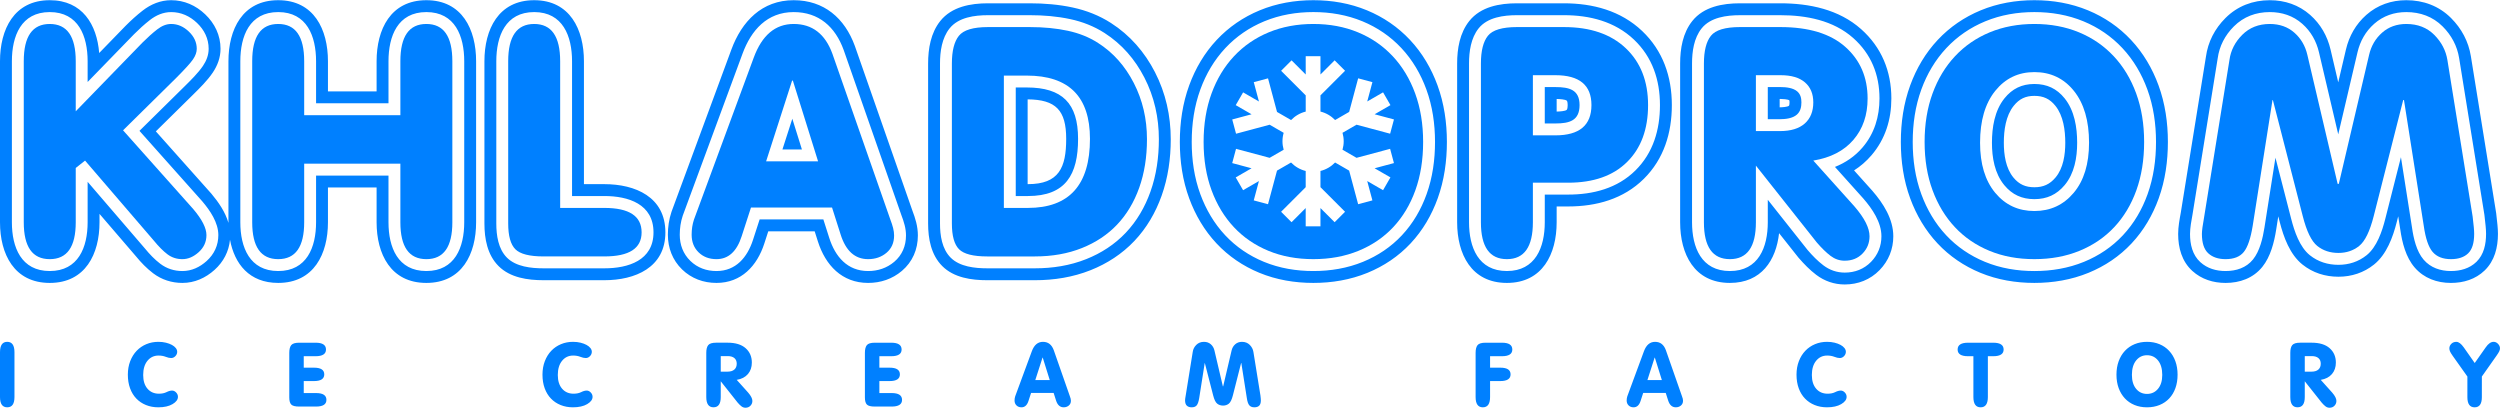 <?xml version="1.0" encoding="iso-8859-1"?>
<!-- Generator: Adobe Illustrator 17.0.0, SVG Export Plug-In . SVG Version: 6.00 Build 0)  -->
<!DOCTYPE svg PUBLIC "-//W3C//DTD SVG 1.1//EN" "http://www.w3.org/Graphics/SVG/1.1/DTD/svg11.dtd">
<svg version="1.1" id="&#x421;&#x43B;&#x43E;&#x439;_1"
	 xmlns="http://www.w3.org/2000/svg" xmlns:xlink="http://www.w3.org/1999/xlink" x="0px" y="0px" width="417.36px"
	 height="68.07px" viewBox="0 0.003 417.36 68.07" style="enable-background:new 0 0.003 417.36 68.07;" xml:space="preserve">
<g>
	<path style="fill-rule:evenodd;clip-rule:evenodd;fill:#0080FF;" d="M38.137,37.213c0-0.034,0-0.067,0-0.101V10.225
		c0-5.3,2.331-10.189,8.307-10.189c5.977,0,8.306,4.889,8.306,10.189v5.037h8.121v-5.037c0-5.3,2.33-10.189,8.306-10.189
		c5.977,0,8.307,4.888,8.307,10.189v26.887c0,5.277-2.344,10.123-8.307,10.123c-5.963,0-8.306-4.846-8.306-10.123v-5.814H54.75
		v5.814c0,5.276-2.343,10.123-8.306,10.123c-4.836,0-7.292-3.188-8.047-7.208c-0.187,1.952-1.083,3.683-2.571,5.023
		c-1.505,1.355-3.331,2.185-5.376,2.185c-1.783,0-3.463-0.535-4.888-1.614c-1.077-0.815-2.027-1.806-2.849-2.812l-6.1-7.099v1.403
		c0,5.276-2.343,10.123-8.306,10.123C2.344,47.235,0,42.389,0,37.112V10.225C0,4.924,2.33,0.036,8.307,0.036
		c5.457,0,7.873,4.076,8.252,8.819l4.416-4.547c0.894-0.894,1.83-1.75,2.828-2.527c1.384-1.077,3-1.745,4.77-1.745
		c2.175,0,4.117,0.868,5.682,2.358c1.613,1.536,2.56,3.513,2.56,5.757c0,1.445-0.495,2.789-1.3,3.976
		c-0.912,1.346-2.159,2.57-3.315,3.71l-6.184,6.097l9.243,10.372l0.033,0.038C36.488,33.762,37.619,35.405,38.137,37.213
		L38.137,37.213z M97.485,30.746h3.413c5.15,0,10.184,2.13,10.184,8.05c0,5.897-5.074,7.986-10.184,7.986H90.732
		c-2.632,0-5.556-0.413-7.502-2.362c-1.873-1.874-2.358-4.568-2.358-7.113V10.225c0-5.301,2.33-10.189,8.307-10.189
		c5.977,0,8.306,4.889,8.306,10.189V30.746L97.485,30.746z M136.005,38.619h-7.747l-0.664,2.049
		c-1.208,3.727-3.842,6.567-7.982,6.567c-2.173,0-4.18-0.733-5.747-2.257c-1.595-1.551-2.367-3.583-2.367-5.793
		c0-1.285,0.186-2.56,0.592-3.78l0.042-0.121l9.971-27.016c1.735-4.702,5.099-8.231,10.392-8.231c5.064,0,8.53,2.993,10.221,7.648
		l9.605,27.485c0.245,0.637,0.465,1.284,0.631,1.947c0.181,0.719,0.281,1.456,0.281,2.198c0,2.315-0.889,4.407-2.667,5.912
		c-1.601,1.355-3.552,2.007-5.64,2.007c-4.369,0-7.122-2.967-8.379-6.91L136.005,38.619L136.005,38.619z M171.928,0.555
		c2.407,0,4.827,0.197,7.182,0.706c2.258,0.488,4.41,1.33,6.357,2.58c3.182,2.042,5.614,4.844,7.341,8.197
		c1.801,3.497,2.642,7.285,2.642,11.211c0,3.206-0.446,6.406-1.526,9.433c-1.002,2.808-2.492,5.381-4.549,7.55
		c-2.053,2.165-4.538,3.775-7.304,4.876c-2.964,1.181-6.122,1.675-9.303,1.675h-7.963c-2.631,0-5.556-0.414-7.502-2.363
		c-1.872-1.875-2.36-4.567-2.36-7.112V10.613c0-2.491,0.438-5.112,2.035-7.11c1.911-2.391,5.07-2.949,7.956-2.949H171.928
		L171.928,0.555z M196.966,23.7c0-3.22,0.46-6.43,1.569-9.462c1.028-2.809,2.537-5.382,4.586-7.57
		c2.022-2.158,4.443-3.808,7.174-4.938c2.851-1.179,5.885-1.694,8.963-1.694c3.077,0,6.112,0.515,8.963,1.694
		c2.731,1.13,5.152,2.78,7.174,4.938c2.05,2.188,3.558,4.761,4.586,7.571c1.109,3.031,1.57,6.241,1.57,9.461
		c0,3.198-0.445,6.393-1.531,9.41c-1.005,2.793-2.494,5.351-4.526,7.523c-2.02,2.159-4.456,3.792-7.189,4.912
		c-2.879,1.18-5.944,1.689-9.048,1.689c-3.097,0-6.158-0.507-9.027-1.694c-2.717-1.124-5.133-2.759-7.144-4.907
		c-2.028-2.166-3.522-4.714-4.548-7.492C197.423,30.119,196.966,26.913,196.966,23.7L196.966,23.7z M259.874,34.471v2.641
		c0,5.277-2.344,10.123-8.307,10.123c-5.963,0-8.306-4.846-8.306-10.123V10.613c0-2.491,0.437-5.113,2.033-7.11
		c1.911-2.391,5.07-2.949,7.956-2.949h7.836c4.823,0,9.487,1.233,13.058,4.62c3.483,3.304,4.96,7.637,4.96,12.371
		c0,4.634-1.321,8.988-4.671,12.309c-3.411,3.381-7.936,4.616-12.636,4.616H259.874L259.874,34.471z M309.525,28.453l3.055,3.404
		c1.824,2.104,3.495,4.705,3.495,7.587c0,2.151-0.788,4.106-2.288,5.649c-1.56,1.605-3.597,2.401-5.824,2.401
		c-1.746,0-3.374-0.562-4.763-1.616c-1.072-0.813-2.016-1.786-2.899-2.799l-0.058-0.066l-3.237-4.085
		c-0.497,4.522-2.941,8.306-8.211,8.306c-5.963,0-8.306-4.846-8.306-10.123V10.613c0-2.491,0.438-5.112,2.035-7.11
		c1.911-2.391,5.07-2.949,7.956-2.949h6.733c4.825,0,9.774,1.015,13.48,4.305c3.422,3.037,5.058,7.039,5.058,11.585
		c0,3.515-1.012,6.795-3.322,9.485C311.578,26.922,310.602,27.762,309.525,28.453L309.525,28.453z M317.333,23.7
		c0-3.22,0.46-6.431,1.569-9.462c1.028-2.809,2.538-5.382,4.587-7.57c2.021-2.158,4.443-3.808,7.173-4.938
		c2.85-1.179,5.886-1.694,8.963-1.694s6.113,0.515,8.963,1.694c2.731,1.13,5.151,2.78,7.173,4.937
		c2.05,2.187,3.559,4.761,4.587,7.571c1.109,3.031,1.569,6.242,1.569,9.461c0,3.198-0.444,6.394-1.53,9.41
		c-1.006,2.794-2.495,5.351-4.528,7.523c-2.02,2.159-4.455,3.792-7.188,4.912c-2.878,1.18-5.944,1.689-9.047,1.689
		c-3.096,0-6.158-0.507-9.027-1.694c-2.716-1.124-5.133-2.758-7.144-4.907c-2.028-2.166-3.523-4.714-4.549-7.492
		C317.789,30.119,317.333,26.913,317.333,23.7L317.333,23.7z M390.355,13.75l1.284-5.469c0.532-2.265,1.657-4.248,3.407-5.793
		c1.877-1.657,4.18-2.452,6.672-2.452c2.845,0,5.445,0.951,7.471,2.978c1.762,1.763,2.913,3.917,3.311,6.385l4.223,26.195
		l0.01,0.087c0.071,0.62,0.144,1.241,0.203,1.863c0.048,0.503,0.082,1.007,0.082,1.512c0,2.247-0.551,4.482-2.212,6.091
		c-1.533,1.484-3.542,2.088-5.641,2.088c-2.327,0-4.498-0.782-6.045-2.571c-1.49-1.723-2.097-4.174-2.407-6.352l-0.346-2.201
		l-0.239,0.942c-0.645,2.539-1.688,5.42-3.795,7.108c-1.713,1.373-3.758,2.038-5.945,2.038c-2.206,0-4.278-0.651-6.009-2.037
		c-2.103-1.685-3.139-4.565-3.791-7.097l-0.244-0.949l-0.345,2.196c-0.336,2.137-0.941,4.544-2.325,6.254
		c-1.525,1.883-3.756,2.669-6.127,2.669c-2.056,0-4.01-0.604-5.55-2.003c-1.758-1.598-2.367-3.87-2.367-6.175
		c0-1.195,0.232-2.415,0.439-3.548l4.194-26.009c0.339-2.509,1.477-4.699,3.261-6.485c2.009-2.011,4.579-2.978,7.405-2.978
		c2.51,0,4.843,0.78,6.737,2.452c1.75,1.545,2.875,3.528,3.407,5.793L390.355,13.75L390.355,13.75z M171.557,16.591v14.154h0.046
		c5.191,0,6.391-2.769,6.391-7.564C177.995,18.41,176.269,16.628,171.557,16.591L171.557,16.591z M259.874,16.528v2.101
		c0.5-0.01,1.423-0.06,1.686-0.291c0.134-0.118,0.154-0.641,0.154-0.791c0-0.134-0.019-0.626-0.139-0.731
		C261.314,16.587,260.378,16.537,259.874,16.528L259.874,16.528z M297.105,16.526v1.393h0.045c0.304,0,1.263-0.046,1.511-0.265
		c0.077-0.069,0.089-0.474,0.089-0.562c0-0.075-0.004-0.25-0.03-0.341c-0.28-0.186-1.146-0.226-1.441-0.226H297.105L297.105,16.526z
		 M334.528,23.831c0,1.973,0.311,4.255,1.612,5.824c0.942,1.136,2.014,1.609,3.485,1.609c1.489,0,2.573-0.486,3.533-1.628
		c1.314-1.564,1.628-3.833,1.628-5.805c0-2.067-0.314-4.501-1.65-6.164c-0.94-1.17-2.015-1.659-3.511-1.659
		c-1.478,0-2.522,0.508-3.446,1.659C334.842,19.33,334.528,21.763,334.528,23.831L334.528,23.831z M14.629,13.691v-3.466
		c0-4.18-1.526-8.205-6.322-8.205c-4.797,0-6.323,4.024-6.323,8.205v26.887c0,4.178,1.551,8.138,6.323,8.138
		c4.771,0,6.322-3.961,6.322-8.138v-6.756l9.59,11.159c0.73,0.893,1.583,1.797,2.542,2.524c1.079,0.817,2.338,1.212,3.69,1.212
		c1.549,0,2.91-0.651,4.049-1.676c1.265-1.139,1.951-2.62,1.951-4.325c0-2.085-1.376-4.097-2.673-5.625l-0.015-0.018l-10.48-11.76
		l7.527-7.422c1.007-0.993,2.272-2.239,3.066-3.41c0.579-0.855,0.958-1.819,0.958-2.863c0-1.7-0.726-3.16-1.944-4.32
		c-1.196-1.139-2.652-1.811-4.314-1.811c-1.323,0-2.519,0.523-3.551,1.326c-0.932,0.726-1.809,1.53-2.644,2.365L14.629,13.691
		L14.629,13.691z M52.766,17.246v-7.021c0-4.18-1.526-8.205-6.322-8.205c-4.796,0-6.323,4.024-6.323,8.205v26.887
		c0,4.177,1.552,8.138,6.323,8.138c4.771,0,6.322-3.961,6.322-8.138v-7.799h12.09v7.799c0,4.177,1.55,8.138,6.322,8.138
		c4.772,0,6.323-3.96,6.323-8.138V10.225c0-4.181-1.526-8.205-6.323-8.205c-4.796,0-6.322,4.024-6.322,8.205v7.021H52.766
		L52.766,17.246z M95.5,32.73V10.225c0-4.18-1.526-8.205-6.322-8.205c-4.796,0-6.323,4.024-6.323,8.205v27.081
		c0,1.976,0.316,4.247,1.778,5.711c1.52,1.522,4.059,1.78,6.099,1.78h10.166c3.973,0,8.2-1.311,8.2-6.001
		c0-4.742-4.22-6.066-8.2-6.066H95.5L95.5,32.73z M137.455,36.635l0.984,3.088c0.992,3.114,3.019,5.528,6.488,5.528
		c1.621,0,3.117-0.488,4.358-1.538c1.33-1.126,1.965-2.665,1.965-4.398c0-0.579-0.081-1.154-0.222-1.714
		c-0.146-0.583-0.344-1.158-0.559-1.718l-9.626-27.543c-1.401-3.855-4.138-6.319-8.348-6.319c-4.436,0-7.092,3.034-8.531,6.934
		l-9.971,27.016l-0.021,0.061c-0.339,1.019-0.491,2.081-0.491,3.154c0,1.676,0.559,3.195,1.767,4.37
		c1.194,1.161,2.706,1.695,4.363,1.695c3.243,0,5.155-2.294,6.095-5.195l1.109-3.421H137.455L137.455,36.635z M171.928,2.539h-6.993
		c-2.222,0-4.921,0.346-6.406,2.203c-1.292,1.616-1.601,3.864-1.601,5.871v26.693c0,1.977,0.317,4.246,1.779,5.71
		c1.519,1.522,4.059,1.781,6.098,1.781h7.963c2.929,0,5.839-0.446,8.568-1.534c2.501-0.996,4.743-2.441,6.598-4.398
		c1.867-1.969,3.21-4.303,4.12-6.852c1.004-2.813,1.411-5.787,1.411-8.766c0-3.615-0.767-7.086-2.423-10.303
		c-1.568-3.046-3.761-5.582-6.648-7.435c-1.748-1.122-3.677-1.872-5.704-2.31C176.477,2.721,174.19,2.539,171.928,2.539
		L171.928,2.539z M198.95,23.7c0,2.978,0.416,5.952,1.451,8.754c0.935,2.531,2.287,4.849,4.135,6.824
		c1.818,1.943,3.995,3.412,6.454,4.429c2.63,1.087,5.432,1.543,8.269,1.543c2.846,0,5.654-0.459,8.295-1.541
		c2.472-1.013,4.666-2.48,6.492-4.432c1.849-1.976,3.194-4.298,4.108-6.839c1.008-2.801,1.414-5.77,1.414-8.738
		c0-2.987-0.421-5.967-1.45-8.78c-0.937-2.561-2.301-4.902-4.17-6.896c-1.83-1.953-4.011-3.438-6.485-4.461
		c-2.611-1.08-5.386-1.544-8.204-1.544c-2.818,0-5.593,0.464-8.205,1.544c-2.473,1.023-4.655,2.509-6.484,4.461
		c-1.868,1.994-3.234,4.335-4.171,6.895C199.369,17.733,198.95,20.713,198.95,23.7L198.95,23.7z M257.89,32.487h3.907
		c4.163,0,8.21-1.038,11.239-4.041c2.964-2.938,4.084-6.796,4.084-10.9c0-4.195-1.263-8.012-4.341-10.932
		c-3.191-3.027-7.389-4.076-11.692-4.076h-7.836c-2.222,0-4.921,0.345-6.406,2.203c-1.291,1.615-1.599,3.865-1.599,5.871v26.499
		c0,4.177,1.55,8.138,6.322,8.138c4.772,0,6.323-3.961,6.323-8.138V32.487L257.89,32.487z M306.335,27.87
		c1.744-0.698,3.312-1.745,4.59-3.233c1.996-2.325,2.843-5.149,2.843-8.192c0-3.978-1.393-7.441-4.391-10.101
		c-3.322-2.949-7.848-3.804-12.163-3.804h-6.733c-2.222,0-4.921,0.345-6.406,2.203c-1.292,1.616-1.6,3.865-1.6,5.871v26.499
		c0,4.177,1.551,8.138,6.322,8.138c4.772,0,6.324-3.96,6.324-8.138v-3.76l6.651,8.393l0.027,0.031
		c0.782,0.907,1.646,1.797,2.602,2.521c1.045,0.792,2.251,1.213,3.563,1.213c1.693,0,3.217-0.581,4.401-1.8
		c1.14-1.173,1.726-2.631,1.726-4.266c0-2.346-1.534-4.584-3.01-6.288L306.335,27.87L306.335,27.87z M319.317,23.7
		c0,2.977,0.415,5.952,1.45,8.754c0.935,2.532,2.288,4.849,4.136,6.824c1.818,1.943,3.995,3.412,6.453,4.429
		c2.629,1.088,5.433,1.544,8.269,1.544c2.846,0,5.654-0.459,8.295-1.541c2.472-1.013,4.665-2.481,6.491-4.432
		c1.85-1.976,3.195-4.298,4.109-6.839c1.008-2.801,1.413-5.77,1.413-8.738c0-2.987-0.42-5.967-1.449-8.78
		c-0.937-2.561-2.302-4.902-4.171-6.896c-1.83-1.952-4.01-3.438-6.484-4.461c-2.611-1.08-5.387-1.544-8.205-1.544
		s-5.594,0.464-8.205,1.544c-2.473,1.023-4.655,2.509-6.484,4.461c-1.868,1.994-3.234,4.334-4.172,6.895
		C319.735,17.733,319.317,20.714,319.317,23.7L319.317,23.7z M390.355,22.431l-3.216-13.696c-0.439-1.867-1.348-3.488-2.788-4.759
		c-1.528-1.349-3.395-1.955-5.424-1.955c-2.302,0-4.367,0.761-6.001,2.396c-1.479,1.481-2.418,3.272-2.699,5.349l-4.202,26.059
		c-0.177,0.97-0.413,2.206-0.413,3.232c0,1.724,0.392,3.502,1.717,4.707c1.17,1.064,2.658,1.487,4.215,1.487
		c1.765,0,3.445-0.526,4.585-1.934c1.131-1.397,1.633-3.574,1.907-5.314l1.837-11.672l2.635,10.239
		c0.527,2.046,1.401,4.674,3.11,6.043c1.376,1.102,3.012,1.601,4.768,1.601c1.738,0,3.345-0.513,4.705-1.602
		c1.713-1.373,2.591-3.995,3.112-6.049l2.62-10.315l1.849,11.754c0.25,1.759,0.737,3.962,1.948,5.363
		c1.164,1.346,2.798,1.885,4.544,1.885c1.575,0,3.105-0.411,4.261-1.53c1.256-1.216,1.608-2.982,1.608-4.665
		c0-0.441-0.031-0.885-0.073-1.323c-0.058-0.609-0.128-1.218-0.199-1.825l-0.005-0.042L410.54,9.715
		c-0.331-2.054-1.287-3.828-2.756-5.298c-1.65-1.651-3.746-2.396-6.067-2.396c-2.011,0-3.847,0.62-5.359,1.955
		c-1.44,1.271-2.35,2.893-2.788,4.759L390.355,22.431L390.355,22.431z M130.621,24.956h3.254l-1.602-5.131L130.621,24.956
		L130.621,24.956z M169.573,14.606V32.73h2.03c6.304,0,8.375-3.578,8.375-9.548c0-5.932-2.635-8.576-8.569-8.576H169.573
		L169.573,14.606z M257.89,14.541v6.074h1.772c2.354,0,4.037-0.472,4.037-3.069c0-2.571-1.726-3.005-4.037-3.005H257.89
		L257.89,14.541z M295.121,14.541v5.361h2.029c0.914,0,2.11-0.128,2.828-0.764c0.599-0.531,0.757-1.27,0.757-2.046
		c0-0.71-0.149-1.357-0.702-1.833c-0.698-0.6-1.876-0.718-2.753-0.718H295.121L295.121,14.541z M332.544,23.831
		c0,2.473,0.445,5.133,2.068,7.091c1.319,1.591,2.949,2.327,5.012,2.327c2.077,0,3.715-0.745,5.052-2.336
		c1.64-1.952,2.093-4.603,2.093-7.081c0-2.558-0.44-5.356-2.088-7.407c-1.317-1.639-2.958-2.401-5.057-2.401
		c-2.08,0-3.691,0.78-4.993,2.4C332.984,18.474,332.544,21.273,332.544,23.831z"/>
	<g>
		<path style="fill:#0080FF;" d="M20.544,21.757l8.87-8.746c1.468-1.469,2.407-2.506,2.817-3.111
			c0.41-0.604,0.616-1.187,0.616-1.749c0-1.079-0.443-2.04-1.328-2.882c-0.885-0.842-1.866-1.264-2.946-1.264
			c-0.777,0-1.555,0.302-2.331,0.907c-0.777,0.605-1.597,1.339-2.46,2.202L12.645,18.583v-8.357c0-4.147-1.446-6.22-4.338-6.22
			c-2.893,0-4.339,2.073-4.339,6.22v26.887c0,4.102,1.446,6.154,4.339,6.154c2.892,0,4.338-2.052,4.338-6.154v-9.07l1.554-1.231
			l11.525,13.411c0.778,0.95,1.522,1.695,2.235,2.235c0.712,0.539,1.543,0.809,2.491,0.809c0.951,0,1.856-0.388,2.721-1.166
			c0.863-0.777,1.294-1.728,1.294-2.851c0-1.166-0.734-2.613-2.201-4.341L20.544,21.757z"/>
		<path style="fill:#0080FF;" d="M183.323,7.18c-1.468-0.95-3.151-1.63-5.051-2.04c-1.899-0.41-4.015-0.616-6.345-0.616h-6.993
			c-2.461,0-4.08,0.486-4.856,1.458c-0.778,0.971-1.167,2.516-1.167,4.632v26.693c0,2.073,0.4,3.509,1.199,4.308
			c0.797,0.799,2.362,1.198,4.694,1.198h7.963c2.892,0,5.504-0.464,7.834-1.393c2.332-0.929,4.296-2.235,5.892-3.92
			c1.598-1.684,2.828-3.736,3.691-6.154c0.863-2.419,1.295-5.118,1.295-8.099c0-3.412-0.734-6.543-2.202-9.394
			C187.812,11.002,185.826,8.778,183.323,7.18z M171.604,34.714h-4.015V12.622h3.82c7.036,0,10.554,3.52,10.554,10.56
			C181.963,30.871,178.51,34.714,171.604,34.714z"/>
		<path style="fill:#0080FF;" d="M100.898,34.714h-7.382V10.225c0-4.147-1.446-6.22-4.338-6.22c-2.893,0-4.338,2.073-4.338,6.22
			v27.081c0,2.073,0.399,3.509,1.197,4.308c0.799,0.799,2.363,1.198,4.695,1.198h10.166c4.143,0,6.215-1.339,6.215-4.017
			C107.113,36.076,105.041,34.714,100.898,34.714z"/>
		<path style="fill:#0080FF;" d="M71.178,4.005c-2.892,0-4.338,2.073-4.338,6.22v9.005H50.782v-9.005c0-4.147-1.446-6.22-4.338-6.22
			s-4.339,2.073-4.339,6.22v26.887c0,4.102,1.447,6.154,4.339,6.154s4.338-2.052,4.338-6.154v-9.783H66.84v9.783
			c0,4.102,1.446,6.154,4.338,6.154c2.893,0,4.339-2.052,4.339-6.154V10.225C75.516,6.078,74.07,4.005,71.178,4.005z"/>
		<path style="fill:#0080FF;" d="M148.617,36.594l-9.647-27.6c-1.209-3.326-3.367-4.989-6.475-4.989
			c-3.065,0-5.289,1.879-6.669,5.637l-9.971,27.016c-0.259,0.778-0.389,1.62-0.389,2.527c0,1.21,0.389,2.192,1.166,2.948
			c0.777,0.756,1.77,1.133,2.979,1.133c1.984,0,3.387-1.274,4.207-3.822l1.554-4.794h13.533l1.424,4.47
			c0.863,2.764,2.396,4.146,4.597,4.146c1.209,0,2.234-0.356,3.076-1.068c0.841-0.713,1.263-1.674,1.263-2.883
			c0-0.389-0.054-0.799-0.162-1.231C148.994,37.652,148.833,37.155,148.617,36.594z M127.898,26.94l4.338-13.476h0.129l4.208,13.476
			H127.898z"/>
		<path style="fill:#0080FF;" d="M302.719,26.811c2.892-0.476,5.126-1.631,6.701-3.467c1.576-1.835,2.364-4.135,2.364-6.9
			c0-3.541-1.242-6.414-3.724-8.617c-2.482-2.203-6.098-3.304-10.846-3.304h-6.733c-2.46,0-4.079,0.486-4.856,1.458
			c-0.777,0.971-1.166,2.516-1.166,4.632v26.499c0,4.102,1.446,6.154,4.338,6.154c2.893,0,4.34-2.052,4.34-6.154v-9.459
			l10.165,12.828c0.82,0.951,1.586,1.695,2.298,2.236c0.713,0.539,1.5,0.809,2.364,0.809c1.208,0,2.201-0.399,2.978-1.199
			c0.777-0.799,1.165-1.76,1.165-2.883c0-1.382-0.841-3.044-2.525-4.988L302.719,26.811z M297.15,21.887h-4.014v-9.33h4.143
			c1.77,0,3.119,0.4,4.047,1.198c0.927,0.799,1.392,1.911,1.392,3.337c0,1.512-0.475,2.689-1.424,3.531
			C300.344,21.465,298.963,21.887,297.15,21.887z"/>
		<path style="fill:#0080FF;" d="M352.866,9.382c-1.619-1.727-3.55-3.056-5.795-3.984c-2.245-0.929-4.728-1.393-7.446-1.393
			c-2.72,0-5.202,0.464-7.446,1.393c-2.244,0.929-4.177,2.258-5.795,3.984c-1.619,1.728-2.87,3.801-3.756,6.22
			c-0.885,2.418-1.327,5.119-1.327,8.098c0,2.98,0.442,5.669,1.327,8.066c0.886,2.398,2.126,4.449,3.724,6.155
			c1.596,1.706,3.518,3.023,5.763,3.951c2.244,0.929,4.748,1.393,7.51,1.393c2.762,0,5.276-0.464,7.543-1.393
			c2.266-0.929,4.198-2.245,5.795-3.951c1.598-1.706,2.829-3.757,3.691-6.155c0.863-2.397,1.295-5.086,1.295-8.066
			c0-2.979-0.442-5.68-1.328-8.098C355.737,13.183,354.485,11.11,352.866,9.382z M346.196,32.188
			c-1.705,2.03-3.895,3.044-6.571,3.044c-2.676,0-4.857-1.014-6.54-3.044c-1.683-2.03-2.525-4.816-2.525-8.357
			c0-3.672,0.842-6.554,2.525-8.65c1.683-2.094,3.864-3.142,6.54-3.142c2.718,0,4.92,1.048,6.604,3.142
			c1.683,2.096,2.525,4.978,2.525,8.65C348.754,27.372,347.902,30.158,346.196,32.188z"/>
		<path style="fill:#0080FF;" d="M412.985,37.922c-0.044-0.453-0.108-1.048-0.195-1.782l-4.209-26.109
			c-0.259-1.598-0.993-3.002-2.2-4.211c-1.209-1.209-2.763-1.814-4.664-1.814c-1.596,0-2.945,0.486-4.045,1.458
			c-1.101,0.971-1.825,2.214-2.17,3.726l-5.051,21.509h-0.195l-5.05-21.509c-0.345-1.512-1.068-2.754-2.17-3.726
			c-1.1-0.972-2.47-1.458-4.111-1.458c-1.856,0-3.388,0.605-4.597,1.814c-1.209,1.21-1.92,2.613-2.136,4.211l-4.209,26.109
			c-0.26,1.426-0.388,2.397-0.388,2.916c0,1.511,0.355,2.591,1.068,3.239c0.712,0.647,1.673,0.971,2.881,0.971
			c1.382,0,2.397-0.399,3.043-1.199c0.648-0.798,1.145-2.256,1.489-4.373l3.303-20.99h0.065l4.985,19.371
			c0.648,2.548,1.457,4.21,2.428,4.988c0.971,0.778,2.147,1.166,3.528,1.166c1.338,0,2.494-0.388,3.464-1.166
			c0.971-0.778,1.781-2.441,2.43-4.988l4.92-19.371h0.13l3.302,20.99c0.302,2.117,0.797,3.575,1.489,4.373
			c0.69,0.799,1.706,1.199,3.043,1.199c1.251,0,2.213-0.324,2.881-0.971c0.67-0.648,1.004-1.728,1.004-3.239
			C413.049,38.753,413.028,38.375,412.985,37.922z"/>
		<path style="fill:#0080FF;" d="M232.5,9.382c-1.619-1.727-3.55-3.056-5.796-3.984c-2.245-0.929-4.727-1.393-7.446-1.393
			s-5.201,0.464-7.446,1.393c-2.244,0.929-4.177,2.258-5.795,3.984c-1.619,1.728-2.87,3.801-3.755,6.22
			c-0.886,2.418-1.328,5.119-1.328,8.098c0,2.98,0.442,5.669,1.328,8.066c0.885,2.398,2.125,4.449,3.723,6.155
			c1.597,1.706,3.518,3.023,5.763,3.951c2.245,0.929,4.748,1.393,7.51,1.393c2.763,0,5.276-0.464,7.543-1.393
			c2.267-0.929,4.199-2.245,5.796-3.951c1.597-1.706,2.828-3.757,3.69-6.155c0.863-2.397,1.296-5.086,1.296-8.066
			c0-2.979-0.443-5.68-1.329-8.098C235.37,13.183,234.119,11.11,232.5,9.382z M224.322,23.588c0,0.49-0.071,0.963-0.2,1.412
			l2.342,1.352l5.609-1.503l0.638,2.381l-3.228,0.865l2.643,1.526l-1.232,2.135l-2.644-1.526l0.865,3.228l-2.38,0.638l-1.503-5.609
			l-2.345-1.354c-0.656,0.68-1.498,1.178-2.444,1.414v2.705l4.107,4.106l-1.743,1.743l-2.364-2.363v3.052h-2.464v-3.052
			l-2.364,2.363l-1.742-1.743l4.106-4.106v-2.704c-0.946-0.235-1.788-0.734-2.444-1.414l-2.345,1.354l-1.503,5.609l-2.38-0.638
			l0.865-3.228l-2.644,1.526l-1.232-2.135l2.643-1.526l-3.228-0.865l0.638-2.381l5.609,1.503L214.301,25
			c-0.129-0.449-0.2-0.922-0.2-1.412c0-0.49,0.07-0.964,0.2-1.412l-2.342-1.352l-5.609,1.503l-0.638-2.381l3.228-0.865l-2.643-1.526
			l1.232-2.135l2.644,1.526l-0.865-3.228l2.38-0.637l1.503,5.609l2.345,1.354c0.656-0.68,1.498-1.18,2.444-1.414v-2.704
			l-4.106-4.106l1.742-1.743l2.364,2.363V9.386h2.464v3.052l2.364-2.363l1.743,1.743l-4.107,4.106v2.704
			c0.946,0.235,1.788,0.734,2.444,1.414l2.345-1.354l1.503-5.609l2.381,0.637l-0.865,3.228l2.644-1.526l1.232,2.135l-2.643,1.526
			l3.228,0.865l-0.638,2.381l-5.609-1.503l-2.342,1.352C224.251,22.625,224.322,23.098,224.322,23.588z"/>
		<path style="fill:#0080FF;" d="M261.086,4.523h-7.836c-2.459,0-4.078,0.486-4.856,1.458c-0.776,0.971-1.165,2.516-1.165,4.632
			v26.499c0,4.102,1.446,6.154,4.338,6.154c2.892,0,4.338-2.052,4.338-6.154v-6.609h5.892c4.232,0,7.511-1.155,9.842-3.466
			c2.332-2.31,3.496-5.474,3.496-9.491c0-3.974-1.241-7.138-3.723-9.492C268.931,5.7,265.488,4.523,261.086,4.523z M259.662,22.6
			h-3.756V12.557h3.756c4.014,0,6.021,1.663,6.021,4.989C265.682,20.914,263.676,22.6,259.662,22.6z"/>
	</g>
	<path style="fill-rule:evenodd;clip-rule:evenodd;fill:#0080FF;" d="M2.415,66.287v-7.485c0-1.155-0.403-1.732-1.208-1.732
		S0,57.648,0,58.802v7.485c0,1.142,0.403,1.713,1.208,1.713S2.415,67.43,2.415,66.287L2.415,66.287z M26.427,68.001
		c0.985,0,1.778-0.177,2.379-0.532c0.601-0.355,0.901-0.76,0.901-1.217c0-0.276-0.102-0.52-0.306-0.73
		c-0.204-0.21-0.427-0.316-0.667-0.316c-0.276,0-0.589,0.087-0.937,0.262c-0.348,0.174-0.769,0.261-1.262,0.261
		c-0.793,0-1.43-0.276-1.91-0.83c-0.481-0.553-0.721-1.317-0.721-2.291c0-0.998,0.237-1.789,0.712-2.372
		c0.475-0.583,1.09-0.875,1.848-0.875c0.444,0,0.841,0.069,1.19,0.207c0.348,0.138,0.655,0.208,0.919,0.208s0.499-0.105,0.703-0.316
		c0.204-0.21,0.306-0.454,0.306-0.73c0-0.216-0.078-0.424-0.234-0.622c-0.156-0.198-0.372-0.373-0.649-0.523
		c-0.276-0.151-0.607-0.274-0.992-0.37c-0.384-0.096-0.805-0.144-1.262-0.144c-0.721,0-1.391,0.129-2.01,0.388
		c-0.619,0.258-1.156,0.625-1.613,1.1c-0.457,0.475-0.817,1.052-1.082,1.731c-0.264,0.679-0.397,1.434-0.397,2.263
		c0,0.842,0.123,1.599,0.37,2.273c0.246,0.673,0.595,1.245,1.045,1.713c0.451,0.469,0.988,0.83,1.614,1.082
		C24.997,67.875,25.682,68.001,26.427,68.001L26.427,68.001z M52.691,57.215h-2.722c-0.685,0-1.136,0.135-1.352,0.406
		c-0.216,0.27-0.324,0.7-0.324,1.29v7.431c0,0.577,0.111,0.977,0.333,1.199c0.222,0.223,0.658,0.334,1.307,0.334h2.83
		c1.154,0,1.731-0.373,1.731-1.118c0-0.757-0.577-1.136-1.731-1.136h-2.055v-2.002h1.713c1.142,0,1.712-0.373,1.712-1.118
		c0-0.746-0.571-1.118-1.712-1.118h-1.713V59.47h1.983c1.154,0,1.731-0.373,1.731-1.118C54.422,57.594,53.845,57.215,52.691,57.215
		L52.691,57.215z M95.646,68.001c0.985,0,1.778-0.177,2.379-0.532c0.601-0.355,0.901-0.76,0.901-1.217
		c0-0.276-0.102-0.52-0.306-0.73c-0.204-0.21-0.427-0.316-0.667-0.316c-0.276,0-0.589,0.087-0.937,0.262
		c-0.348,0.174-0.769,0.261-1.262,0.261c-0.793,0-1.43-0.276-1.911-0.83c-0.481-0.553-0.721-1.317-0.721-2.291
		c0-0.998,0.238-1.789,0.712-2.372c0.475-0.583,1.09-0.875,1.848-0.875c0.445,0,0.841,0.069,1.19,0.207
		c0.348,0.138,0.655,0.208,0.919,0.208c0.264,0,0.499-0.105,0.703-0.316c0.204-0.21,0.306-0.454,0.306-0.73
		c0-0.216-0.078-0.424-0.234-0.622c-0.156-0.198-0.373-0.373-0.649-0.523c-0.276-0.151-0.607-0.274-0.991-0.37
		c-0.385-0.096-0.805-0.144-1.262-0.144c-0.721,0-1.391,0.129-2.01,0.388c-0.619,0.258-1.157,0.625-1.614,1.1
		c-0.457,0.475-0.817,1.052-1.081,1.731c-0.265,0.679-0.396,1.434-0.396,2.263c0,0.842,0.123,1.599,0.369,2.273
		c0.246,0.673,0.595,1.245,1.045,1.713c0.451,0.469,0.988,0.83,1.613,1.082C94.216,67.875,94.901,68.001,95.646,68.001
		L95.646,68.001z M121.442,62.049h-1.118v-2.597h1.154c0.493,0,0.868,0.111,1.126,0.334c0.258,0.222,0.388,0.532,0.388,0.929
		c0,0.421-0.132,0.749-0.397,0.983C122.331,61.931,121.947,62.049,121.442,62.049L121.442,62.049z M120.324,66.287v-2.633
		l2.83,3.571c0.228,0.265,0.442,0.472,0.64,0.622c0.198,0.15,0.418,0.225,0.658,0.225c0.336,0,0.613-0.111,0.829-0.334
		c0.216-0.222,0.324-0.49,0.324-0.803c0-0.385-0.235-0.848-0.703-1.389l-1.91-2.128c0.805-0.132,1.427-0.454,1.866-0.965
		c0.439-0.511,0.658-1.151,0.658-1.921c0-0.986-0.345-1.786-1.037-2.399c-0.691-0.613-1.697-0.92-3.019-0.92h-1.875
		c-0.685,0-1.136,0.135-1.352,0.406c-0.217,0.27-0.325,0.7-0.325,1.29v7.377c0,1.142,0.403,1.713,1.208,1.713
		S120.324,67.43,120.324,66.287L120.324,66.287z M148.788,57.215h-2.722c-0.685,0-1.136,0.135-1.352,0.406
		c-0.216,0.27-0.324,0.7-0.324,1.29v7.431c0,0.577,0.111,0.977,0.333,1.199c0.223,0.223,0.658,0.334,1.307,0.334h2.83
		c1.154,0,1.731-0.373,1.731-1.118c0-0.757-0.577-1.136-1.731-1.136h-2.055v-2.002h1.713c1.142,0,1.713-0.373,1.713-1.118
		c0-0.746-0.571-1.118-1.713-1.118h-1.713V59.47h1.983c1.153,0,1.73-0.373,1.73-1.118C150.518,57.594,149.941,57.215,148.788,57.215
		L148.788,57.215z M174.115,57.071c-0.854,0-1.472,0.523-1.857,1.569l-2.776,7.521c-0.072,0.217-0.108,0.451-0.108,0.704
		c0,0.337,0.108,0.61,0.325,0.821c0.216,0.21,0.493,0.315,0.829,0.315c0.553,0,0.943-0.355,1.172-1.064l0.433-1.335h3.768
		l0.396,1.244c0.24,0.77,0.667,1.154,1.28,1.154c0.337,0,0.622-0.099,0.856-0.297c0.235-0.198,0.352-0.466,0.352-0.803
		c0-0.108-0.015-0.223-0.045-0.343c-0.03-0.12-0.075-0.258-0.135-0.415l-2.686-7.684C175.581,57.534,174.98,57.071,174.115,57.071
		L174.115,57.071z M172.835,63.456l1.208-3.752h0.036l1.171,3.752H172.835L172.835,63.456z M204.201,64.502l1.406-5.988
		c0.096-0.421,0.297-0.767,0.604-1.037c0.306-0.271,0.682-0.406,1.127-0.406c0.529,0,0.962,0.168,1.298,0.505
		c0.336,0.337,0.541,0.727,0.613,1.172l1.172,7.269c0.024,0.204,0.042,0.37,0.054,0.496c0.012,0.126,0.018,0.232,0.018,0.316
		c0,0.421-0.093,0.721-0.279,0.902c-0.186,0.18-0.454,0.27-0.802,0.27c-0.373,0-0.655-0.111-0.848-0.334
		c-0.192-0.222-0.33-0.628-0.414-1.217l-0.919-5.844h-0.036l-1.37,5.393c-0.18,0.709-0.406,1.172-0.676,1.389
		c-0.271,0.217-0.592,0.325-0.964,0.325c-0.385,0-0.712-0.108-0.982-0.325c-0.271-0.216-0.496-0.679-0.676-1.389l-1.388-5.393
		h-0.018l-0.919,5.844c-0.096,0.589-0.234,0.995-0.414,1.217c-0.18,0.223-0.463,0.334-0.847,0.334c-0.336,0-0.604-0.09-0.802-0.27
		c-0.198-0.18-0.298-0.481-0.298-0.902c0-0.145,0.036-0.415,0.108-0.812l1.172-7.269c0.06-0.445,0.258-0.836,0.595-1.172
		c0.337-0.337,0.763-0.505,1.28-0.505c0.457,0,0.839,0.135,1.145,0.406c0.306,0.27,0.508,0.616,0.604,1.037l1.406,5.988H204.201
		L204.201,64.502z M250.742,57.215h-2.722c-0.685,0-1.135,0.135-1.352,0.406c-0.216,0.27-0.324,0.7-0.324,1.29v7.377
		c0,1.142,0.402,1.713,1.207,1.713c0.805,0,1.208-0.571,1.208-1.713v-2.669h1.712c1.142,0,1.712-0.373,1.712-1.118
		c0-0.746-0.571-1.118-1.712-1.118h-1.712V59.47h1.982c1.154,0,1.731-0.373,1.731-1.118
		C252.473,57.594,251.896,57.215,250.742,57.215L250.742,57.215z M276.304,57.071c-0.853,0-1.472,0.523-1.857,1.569l-2.776,7.521
		c-0.072,0.217-0.108,0.451-0.108,0.704c0,0.337,0.108,0.61,0.324,0.821c0.216,0.21,0.493,0.315,0.829,0.315
		c0.553,0,0.943-0.355,1.171-1.064l0.433-1.335h3.767l0.397,1.244c0.24,0.77,0.667,1.154,1.28,1.154
		c0.336,0,0.622-0.099,0.856-0.297c0.234-0.198,0.352-0.466,0.352-0.803c0-0.108-0.015-0.223-0.045-0.343
		c-0.03-0.12-0.075-0.258-0.135-0.415l-2.686-7.684C277.77,57.534,277.169,57.071,276.304,57.071L276.304,57.071z M275.024,63.456
		l1.207-3.752h0.036l1.172,3.752H275.024L275.024,63.456z M305.002,68.001c0.985,0,1.778-0.177,2.379-0.532
		c0.601-0.355,0.901-0.76,0.901-1.217c0-0.276-0.102-0.52-0.306-0.73c-0.204-0.21-0.427-0.316-0.667-0.316
		c-0.276,0-0.589,0.087-0.937,0.262c-0.348,0.174-0.769,0.261-1.262,0.261c-0.793,0-1.43-0.276-1.911-0.83
		c-0.481-0.553-0.721-1.317-0.721-2.291c0-0.998,0.237-1.789,0.712-2.372c0.475-0.583,1.09-0.875,1.848-0.875
		c0.444,0,0.841,0.069,1.189,0.207c0.349,0.138,0.655,0.208,0.919,0.208c0.265,0,0.499-0.105,0.703-0.316
		c0.204-0.21,0.306-0.454,0.306-0.73c0-0.216-0.078-0.424-0.234-0.622c-0.156-0.198-0.372-0.373-0.649-0.523
		c-0.276-0.151-0.607-0.274-0.992-0.37c-0.384-0.096-0.805-0.144-1.262-0.144c-0.721,0-1.391,0.129-2.01,0.388
		c-0.619,0.258-1.157,0.625-1.613,1.1c-0.457,0.475-0.818,1.052-1.082,1.731c-0.264,0.679-0.397,1.434-0.397,2.263
		c0,0.842,0.123,1.599,0.37,2.273c0.246,0.673,0.595,1.245,1.046,1.713c0.451,0.469,0.988,0.83,1.613,1.082
		C303.572,67.875,304.257,68.001,305.002,68.001L305.002,68.001z M328.545,59.47h0.901v6.818c0,1.142,0.402,1.713,1.208,1.713
		c0.805,0,1.208-0.571,1.208-1.713V59.47h0.901c1.153,0,1.73-0.373,1.73-1.118c0-0.758-0.577-1.136-1.73-1.136h-4.218
		c-1.154,0-1.731,0.379-1.731,1.136C326.814,59.097,327.391,59.47,328.545,59.47L328.545,59.47z M353.331,62.554
		c0,0.83,0.123,1.578,0.369,2.246c0.247,0.668,0.592,1.239,1.037,1.714c0.444,0.475,0.979,0.842,1.604,1.1
		c0.625,0.258,1.322,0.388,2.091,0.388c0.769,0,1.469-0.129,2.1-0.388c0.631-0.259,1.169-0.625,1.613-1.1
		c0.445-0.475,0.788-1.046,1.028-1.714c0.24-0.667,0.361-1.416,0.361-2.246c0-0.829-0.123-1.581-0.37-2.254
		c-0.246-0.674-0.595-1.251-1.045-1.732c-0.451-0.481-0.988-0.851-1.613-1.109c-0.625-0.259-1.316-0.388-2.073-0.388
		c-0.757,0-1.448,0.129-2.073,0.388c-0.625,0.258-1.163,0.628-1.613,1.109c-0.451,0.481-0.799,1.058-1.046,1.732
		C353.454,60.973,353.331,61.724,353.331,62.554L353.331,62.554z M355.909,62.59c0-1.022,0.234-1.825,0.703-2.408
		c0.469-0.583,1.076-0.875,1.821-0.875c0.757,0,1.37,0.292,1.839,0.875c0.469,0.583,0.703,1.386,0.703,2.408
		c0,0.986-0.237,1.761-0.712,2.327s-1.084,0.848-1.829,0.848c-0.745,0-1.352-0.282-1.821-0.848
		C356.143,64.351,355.909,63.576,355.909,62.59L355.909,62.59z M385.886,62.049h-1.118v-2.597h1.154
		c0.493,0,0.868,0.111,1.126,0.334c0.258,0.222,0.387,0.532,0.387,0.929c0,0.421-0.132,0.749-0.396,0.983
		C386.776,61.931,386.391,62.049,385.886,62.049L385.886,62.049z M384.768,66.287v-2.633l2.83,3.571
		c0.228,0.265,0.442,0.472,0.64,0.622c0.198,0.15,0.418,0.225,0.658,0.225c0.336,0,0.613-0.111,0.829-0.334
		c0.216-0.222,0.324-0.49,0.324-0.803c0-0.385-0.234-0.848-0.703-1.389l-1.911-2.128c0.805-0.132,1.427-0.454,1.866-0.965
		c0.439-0.511,0.658-1.151,0.658-1.921c0-0.986-0.345-1.786-1.037-2.399c-0.691-0.613-1.697-0.92-3.019-0.92h-1.875
		c-0.685,0-1.136,0.135-1.352,0.406c-0.217,0.27-0.325,0.7-0.325,1.29v7.377c0,1.142,0.403,1.713,1.208,1.713
		C384.366,68.001,384.768,67.43,384.768,66.287L384.768,66.287z M414.98,57.99l-1.839,2.616l-1.82-2.597
		c-0.445-0.625-0.859-0.938-1.244-0.938c-0.349,0-0.631,0.111-0.847,0.334c-0.217,0.222-0.324,0.472-0.324,0.749
		c0,0.156,0.033,0.319,0.099,0.487c0.066,0.168,0.213,0.415,0.442,0.74l2.469,3.481v3.445c0,1.13,0.403,1.695,1.208,1.695
		c0.805,0,1.207-0.565,1.207-1.695V62.86l2.452-3.481c0.228-0.325,0.381-0.571,0.46-0.74c0.078-0.168,0.117-0.331,0.117-0.487
		c0-0.264-0.108-0.511-0.325-0.74c-0.216-0.229-0.463-0.343-0.739-0.343C415.84,57.071,415.401,57.377,414.98,57.99z"/>
</g>
</svg>
